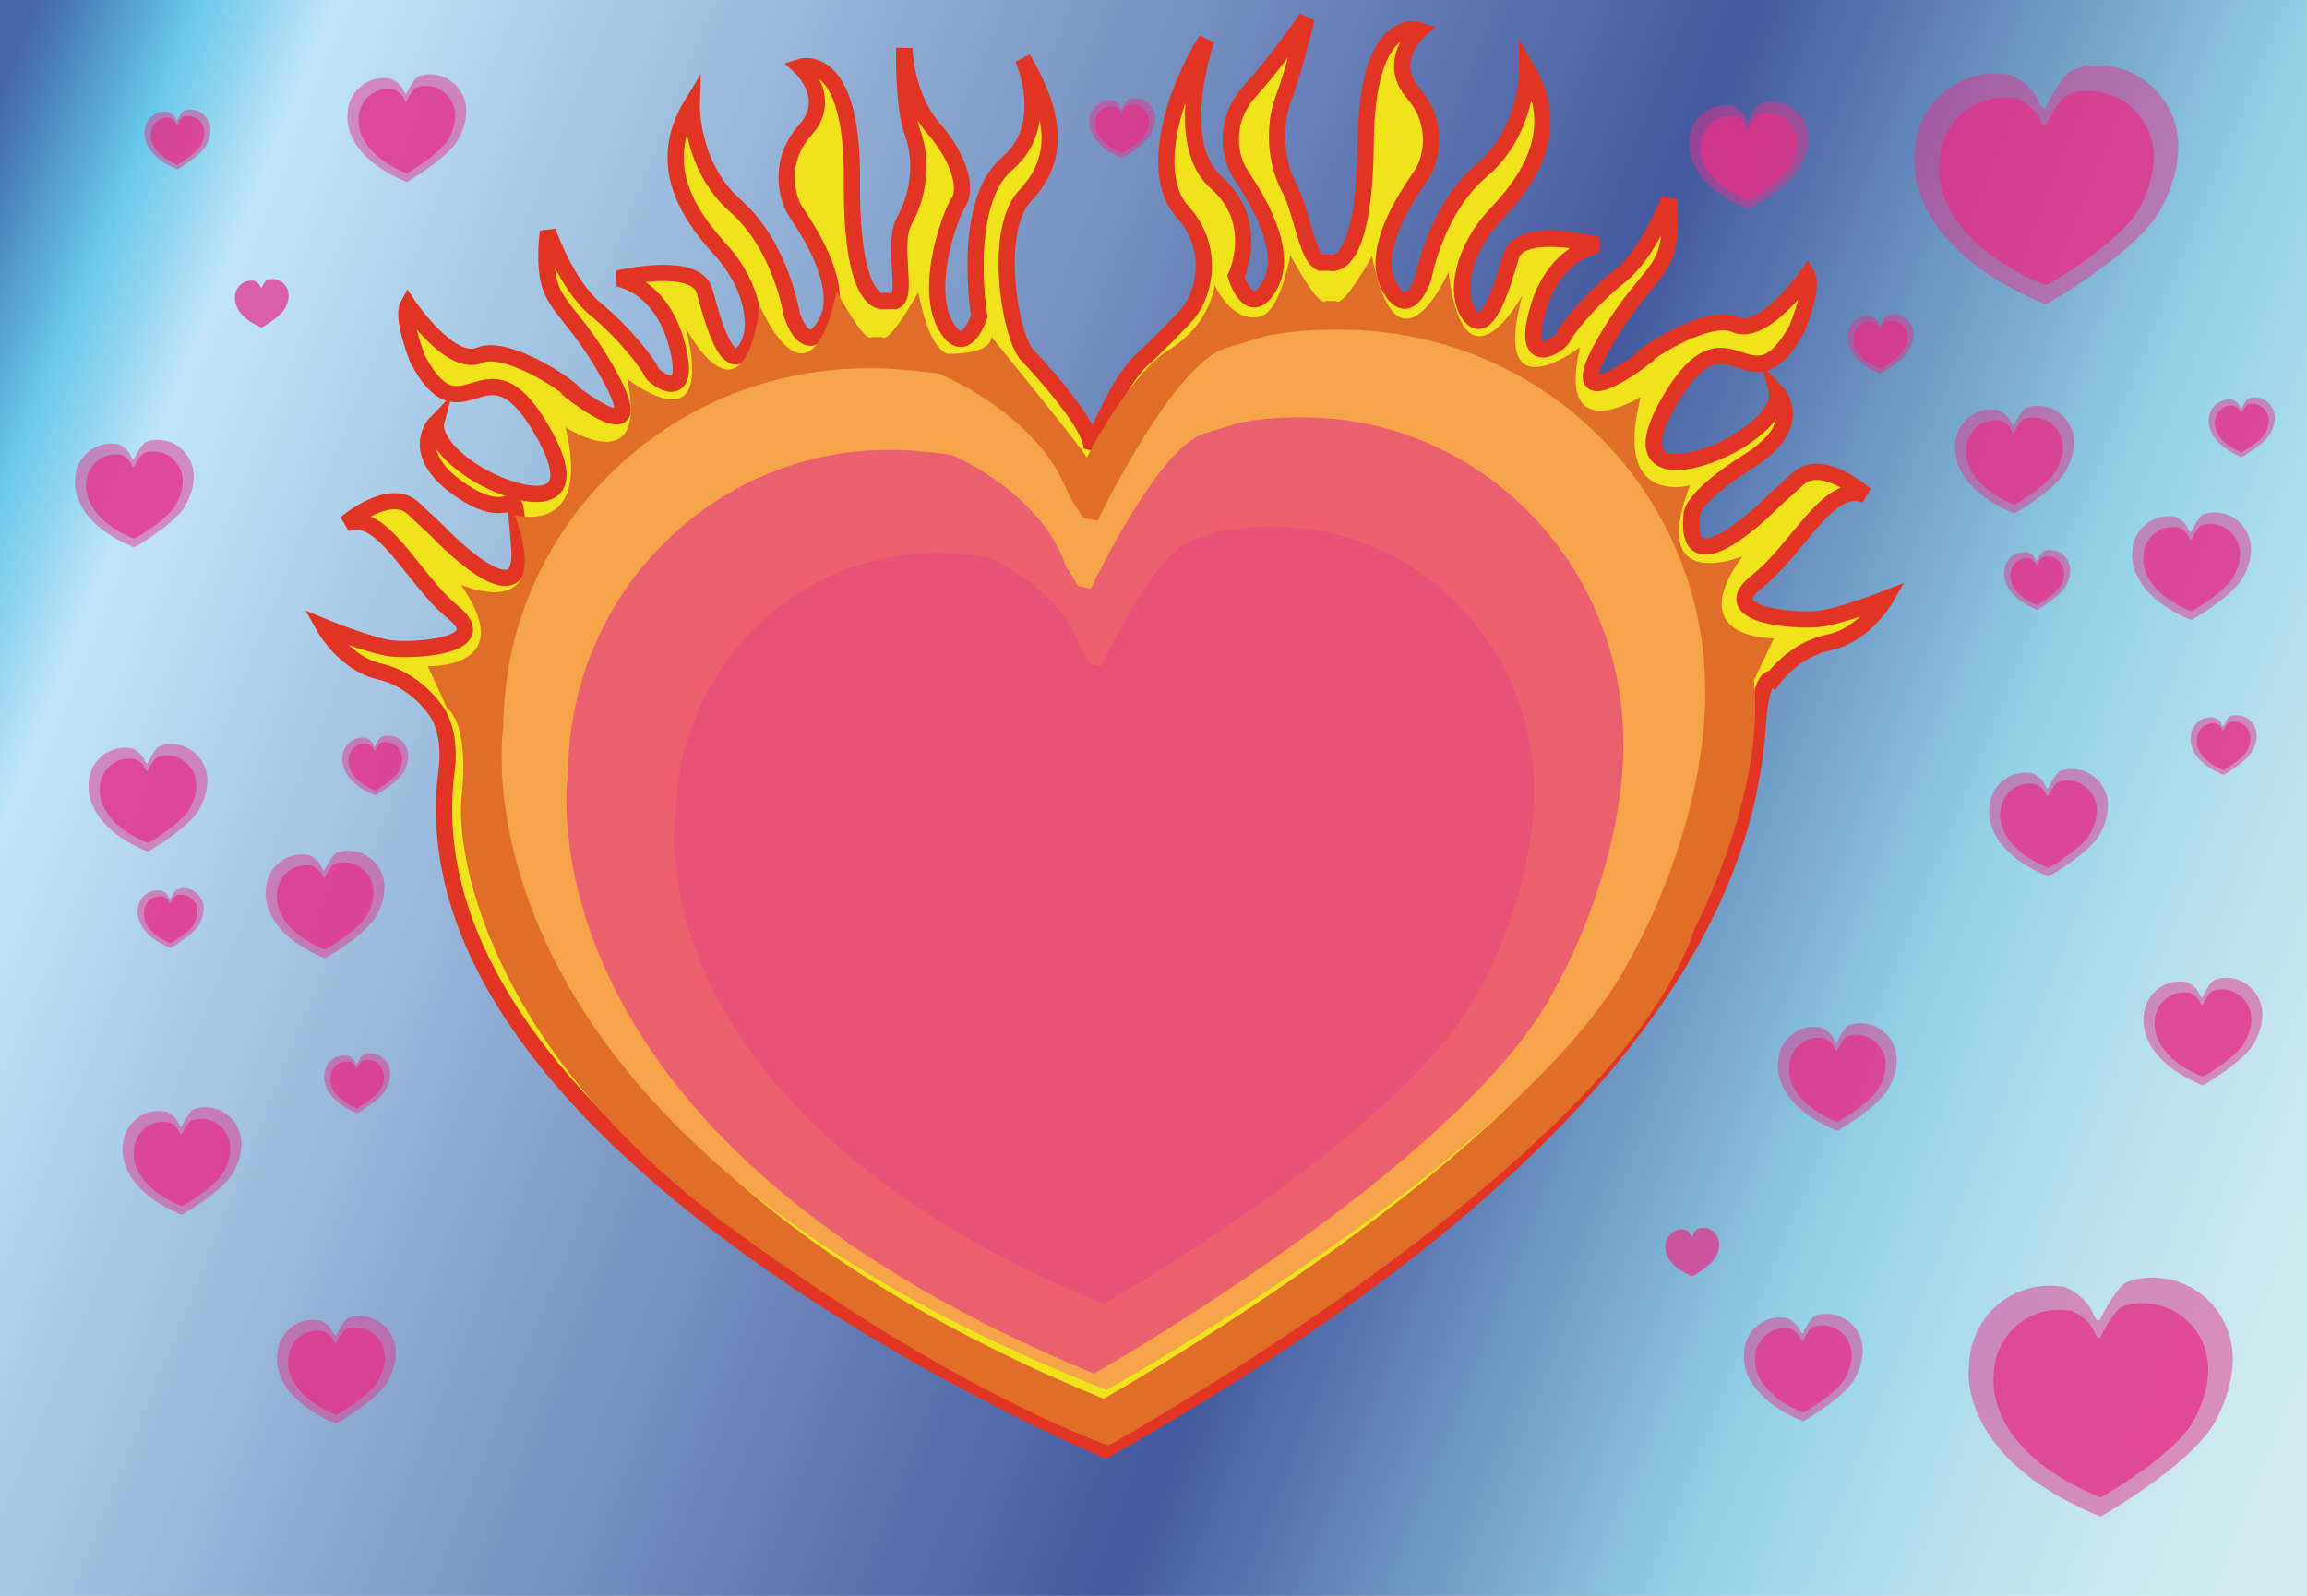 <svg xmlns="http://www.w3.org/2000/svg" viewBox="0 0 711.201 492.113"><linearGradient id="a" y2="402.7" gradientUnits="userSpaceOnUse" x2="743.24" y1="90.028" x1="-30.503"><stop offset=".006" stop-color="#395da4"/><stop offset=".026" stop-color="#4182be"/><stop offset=".061" stop-color="#5fc5ea"/><stop offset=".109" stop-color="#bde4f7"/><stop offset=".594" stop-color="#384e99"/><stop offset=".794" stop-color="#8ed1e6"/><stop offset=".798" stop-color="#90d2e7"/><stop offset=".883" stop-color="#b6e0eb"/><stop offset=".954" stop-color="#cae8ed"/><stop offset="1" stop-color="#d1eaee"/></linearGradient><path opacity=".94" fill="url(#a)" d="M711.2 492.11H0V0h711.2z"/><path stroke="#E13422" stroke-width="5" d="M541.96 223.08c-2.727 38.837-21.049 122.46-201.15 223.98 0 0-218.47-91.668-203.14-209.35 1.713-13.154-3.647-19.057-3.647-19.057s-6.127-9.156-16.97-11.579c-10.841-2.422-17.146-13.729-17.146-13.729s13.918 5.748 20.701 6.582c6.783.837 32.013-.494 19.109-11.083-12.907-10.588-21.644-31.811-33.127-27.449 0 0 13.488-11.522 20.799-4.667l7.311 6.854s27.485 29.338 25.372 4.875.433-5.232-17.312-16.833c-17.747-11.601-8.353-21.219-8.353-21.219s-1.601 6 10.354 14.252c11.957 8.253 39.045 16.25 21.838-12.807-17.205-29.055-23.715 5.419-37.838-21.087 0 0-5.124-12.849-2.957-16.71 0 0 13.021 19.318 21.98 15.518 8.956-3.801 29.943 11.125 28.982 11.7 0 0 24.868 19.424 10.926-5.724-13.941-25.147-21.166-19.779-18.818-44.201 0 0 5.676 16.54 14.728 23.991 9.052 7.45 16.148 16.825 17.1 19.16.949 2.335 12.904 10.589 8.022-8.077-4.879-18.666-18.249-20.53-18.249-20.53s24.106-5.802 26.738 3.92c2.63 9.723 6.958 25.086 12.254 18.536 5.293-6.548 2.506-20.541-7.293-31.295-9.801-10.754-20.334-26.174-8.92-44.891 0 0-.554 19.005 13.5 31.352 14.052 12.344 17.358 33.517 17.358 33.517s4.339 14.2 10.649 2.423c6.312-11.778-7.104-30.52-9.591-34.421-2.487-3.902-5.687-15.182 3.128-24.998 8.817-9.816-1.575-19.414-1.575-19.414s16.264-5.321 15.91 35.18c-.356 40.502 10.23 37.022 10.23 37.022l3.056.026c4.283-1.708-1.188-17.575 2.951-24.91 4.138-7.335 5.749-17.869 2.53-26.821s-2.615-26.297-2.615-26.297.271 14.672 8.913 24.642c8.642 9.969 10.343 19.06 7.787 22.917-2.557 3.857-10.407 25.506-4.302 37.394 6.104 11.887 10.69-2.235 10.69-2.235s-5.696-34.919 8.571-47.015c14.267-12.098 4.866-32.512 4.866-32.512 11.087 18.914 10.743 31.69.755 42.272-9.986 10.582-4.923 42.187.256 48.827 0 0 21.37 22.195 20.159 29.608 0 0 7.617-21.063 16.251-28.408 2.266-1.927 11.58-11.268 13.628-13.799 5.301-6.546 7.998-20.453-1.791-31.216-9.792-10.763-4.094-34.342 7.338-53.05 0 0-11.021 31.65 3.025 44.007 14.043 12.355 6.086 28.952 6.086 28.952s4.326 14.203 10.646 2.431c6.32-11.774-7.08-30.525-9.566-34.429-2.484-3.903-5.674-15.186 3.15-24.995 8.822-9.81 17.563-22.538 17.563-22.538s-3.725 15.686-7.107 24.578c-3.383 8.892-2.326 20.152 1.676 27.563 4.004 7.409 5.422 21.39 9.674 23.177l3.057.03s10.521 3.673 10.904-36.827c.389-40.501 16.553-34.883 16.553-34.883s-10.566 9.405-1.93 19.381c8.631 9.976 5.227 21.195 2.668 25.051-2.557 3.854-16.314 22.348-10.217 34.24 6.092 11.89 10.689-2.228 10.689-2.228s3.693-21.109 17.969-33.194c14.277-12.086 14.072-31.099 14.072-31.099 11.07 18.922.256 34.146-9.74 44.72-9.994 10.574-13.037 24.512-7.865 31.157 5.178 6.646 9.785-8.636 12.592-18.309 2.809-9.672 26.807-3.431 26.807-3.431s-13.402 1.619-18.625 20.192c-5.221 18.574 6.883 10.54 7.875 8.223s8.262-11.562 17.447-18.844c9.188-7.285 15.164-23.717 15.164-23.717 1.898 24.46-5.227 18.962-19.623 43.849-14.402 24.888 10.818 5.923 10.818 5.923-.949-.592 20.309-15.131 29.193-11.168 8.887 3.965 22.258-15.112 22.258-15.112 2.098 3.9-3.262 16.652-3.262 16.652-14.605 26.243-20.482-8.344-38.215 20.392-17.736 28.737 9.494 21.237 21.598 13.204 12.105-8.031 10.615-14.06 10.615-14.06s9.215 9.788-8.74 21.062c-17.955 11.275-17.617 16.515-17.617 16.515-2.561 24.419 25.457-4.411 25.457-4.411l7.436-6.72c7.434-6.719 20.709 5.048 20.709 5.048-11.402-4.571-20.525 16.489-33.623 26.838-13.098 10.35 12.105 12.143 18.902 11.432s20.816-6.203 20.816-6.203-6.51 11.189-17.393 13.414c-10.887 2.224-17.18 11.267-17.18 11.267s-3.58-2.26-4.7 13.73z" fill="#F0E31B"/><path d="M522.4 286.39c-23.676 72.143-180.66 159.36-180.66 159.36s-47.21-15.992-117.24-67.711c-70.031-51.713-84.451-110.22-82.146-133 2.306-22.786-4.497-26.572-4.497-26.572l-5.971-13.041s28.565 1.048 10.147-25.123c0 0 29.215 12.695 16.589-21.569 0 0 23.931 7.212 15.687-27.011 0 0 25.937 16.931 19.003-14.95 0 0 27.602 21.99 18.057-15.735 0 0 17.209 33.144 22.923-6.766 0 0 14.898 35.837 23.665-4.43 0 0 8.607 16.376 10.917 14.07l3.038.03c2.264 2.35 11.181-13.861 11.181-13.861 2.5 12.633 5.738 17.847 9.011 19.045 0 0 13.446.43 13.499-5.281 0 0 30.016 36.827 29.438 37.394-.577.566 12.835-25.585 25.506-33.465 12.672-7.881 13.928-19.864 13.928-19.864s5.146 11.771 13.992 9.702c3.396-.793 6.629-6.292 9.359-18.877 0 0 8.619 16.372 10.924 14.063l3.041.025c2.266 2.348 11.172-13.868 11.172-13.868 8.027 40.42 23.578 4.861 23.578 4.861 4.982 40.006 22.797 7.183 22.797 7.183-10.236 37.545 17.764 16.063 17.764 16.063-7.518 31.75 18.725 15.295 18.725 15.295-8.869 34.066 15.191 27.292 15.191 27.292-13.252 34.027 16.191 21.868 16.191 21.868-18.895 25.831 9.684 25.305 9.684 25.305l-6.209 12.929c3.7 35.02-18.29 76.66-18.29 76.66zm-.95-69.53c.395-58.292-43.361-106.49-99.672-111.65-2.99-.275-6.016-.427-9.07-.454l-1.926-.017a108.876 108.876 0 00-20.658 1.784l-11.482 3.564c-16.031 3.652-39.528 53.193-39.528 53.193l-4.369-.989-4.316-7.066c-8.531-24.956-38.832-37.646-38.832-37.646s-11.712-1.638-18.768-1.705l-1.926-.019c-3.055-.028-6.081.069-9.076.29-56.396 4.133-101.15 51.523-101.7 109.82 0 0-20.148 123.14 180.11 205.35 0 0 128.79-72.809 158.55-132.79.01.01 22.39-38.75 22.68-81.65z" fill="#E06E29"/><path d="M525.68 213.15c.051-58.293-45.113-106.24-102.9-111.08a115.35 115.35 0 00-9.303-.402l-1.975-.006a114.522 114.522 0 00-21.176 1.902l-11.756 3.627c-16.418 3.744-40.217 53.418-40.217 53.418l-4.488-.965-4.468-7.041c-8.9-24.907-40.054-37.424-40.054-37.424s-12.022-1.571-19.258-1.599l-1.977-.007c-3.132-.011-6.235.104-9.305.341-57.814 4.455-103.42 52.098-103.64 110.39 0 0-19.918 123.25 185.96 204.32 0 0 131.64-73.539 161.8-133.69.03.01 22.75-38.88 22.78-81.78z" fill="#F5A44A"/><path opacity=".6" d="M500.42 229.94c.354-52.625-39.037-96.137-89.733-100.8a98.343 98.343 0 00-8.164-.41l-1.736-.014a97.766 97.766 0 00-18.596 1.61l-10.34 3.216c-14.434 3.296-35.587 48.023-35.587 48.023l-3.934-.893-3.886-6.38c-7.68-22.529-34.961-33.985-34.961-33.985s-10.543-1.479-16.897-1.54l-1.735-.017a98.763 98.763 0 00-8.169.262c-50.773 3.733-91.063 46.515-91.564 99.138 0 0-18.14 111.17 162.15 185.39 0 0 115.95-65.73 142.74-119.88.01-.02 20.16-35.01 20.42-73.73z" fill="#E53188"/><path opacity=".31" d="M472.87 244.69c.289-42.791-31.74-78.17-72.963-81.959a80.028 80.028 0 00-6.639-.333l-1.412-.012a79.403 79.403 0 00-15.12 1.31l-8.406 2.614c-11.736 2.682-28.936 39.048-28.936 39.048l-3.2-.727-3.159-5.187c-6.244-18.318-28.426-27.633-28.426-27.633s-8.574-1.203-13.74-1.252l-1.41-.014a79.938 79.938 0 00-6.643.212c-41.284 3.036-74.043 37.821-74.452 80.609 0 0-14.749 90.391 131.85 150.74 0 0 94.279-53.444 116.06-97.476.01 0 16.39-28.45 16.6-59.94z" fill="#E53188"/><g fill="#E53188"><path opacity=".49" d="M671.54 45.476c.089-13.157-9.76-24.034-22.434-25.2a24.59 24.59 0 00-2.041-.103l-.434-.003a24.494 24.494 0 00-4.649.402l-2.585.804c-3.608.824-8.896 12.006-8.896 12.006l-.983-.223-.972-1.595c-1.92-5.632-8.74-8.496-8.74-8.496s-2.636-.37-4.225-.385l-.434-.004a25.13 25.13 0 00-2.042.065c-12.693.933-22.766 11.628-22.892 24.784 0 0-4.534 27.792 40.538 46.347 0 0 28.987-16.432 35.686-29.97-.01.001 5.03-8.748 5.09-18.429z"/><path opacity=".73" d="M663.96 48.64c.072-10.697-7.936-19.542-18.241-20.489a19.793 19.793 0 00-1.66-.083l-.353-.003a19.888 19.888 0 00-3.78.328l-2.102.653c-2.934.67-7.233 9.762-7.233 9.762l-.8-.182-.79-1.296c-1.561-4.58-7.106-6.908-7.106-6.908s-2.144-.301-3.435-.313l-.354-.003a20.307 20.307 0 00-1.66.053c-10.321.759-18.511 9.456-18.612 20.152 0 0-3.688 22.598 32.961 37.685 0 0 23.569-13.361 29.016-24.369-.01-.002 4.08-7.115 4.14-14.987z"/></g><g fill="#E53188"><path opacity=".49" d="M589.9 103.14c.021-3.289-2.44-6.008-5.608-6.299a6.177 6.177 0 00-.511-.026l-.108-.001a6.111 6.111 0 00-1.162.101l-.646.201c-.902.206-2.224 3.001-2.224 3.001l-.246-.056-.243-.399c-.479-1.408-2.185-2.124-2.185-2.124s-.659-.093-1.057-.096l-.108-.001a6.66 6.66 0 00-.511.016c-3.173.233-5.69 2.907-5.723 6.196 0 0-1.134 6.948 10.135 11.587 0 0 7.247-4.108 8.922-7.493 0-.01 1.26-2.19 1.28-4.61z"/><path opacity=".73" d="M588 103.93c.019-2.674-1.984-4.885-4.56-5.122a4.748 4.748 0 00-.416-.021h-.088a4.915 4.915 0 00-.945.082l-.525.164c-.732.167-1.808 2.44-1.808 2.44l-.201-.045-.196-.324c-.391-1.145-1.776-1.727-1.776-1.727s-.536-.075-.859-.078l-.088-.001a4.777 4.777 0 00-.416.014c-2.579.189-4.628 2.364-4.652 5.038 0 0-.922 5.649 8.24 9.421 0 0 5.893-3.34 7.254-6.092.03-.01 1.05-1.78 1.06-3.75z"/></g><g fill="#E53188"><path opacity=".49" d="M557.44 42.727c.04-5.92-4.393-10.815-10.095-11.339a11.174 11.174 0 00-.919-.046l-.195-.001a11.024 11.024 0 00-2.092.181l-1.163.362c-1.625.371-4.004 5.403-4.004 5.403l-.442-.101-.438-.718c-.863-2.535-3.933-3.823-3.933-3.823s-1.187-.166-1.901-.173l-.195-.002c-.31-.003-.615.007-.919.03-5.712.419-10.244 5.233-10.301 11.153 0 0-2.041 12.506 18.241 20.856 0 0 13.045-7.395 16.06-13.487.01-.002 2.28-3.939 2.3-8.295z"/><path opacity=".73" d="M554.03 44.151c.033-4.814-3.57-8.794-8.208-9.221a9.676 9.676 0 00-.747-.038l-.159-.001a8.94 8.94 0 00-1.701.147l-.944.294c-1.321.301-3.256 4.393-3.256 4.393l-.36-.082-.355-.583c-.702-2.061-3.197-3.109-3.197-3.109s-.965-.135-1.546-.141l-.158-.001a8.831 8.831 0 00-.748.024c-4.645.341-8.33 4.254-8.376 9.068 0 0-1.659 10.168 14.833 16.958 0 0 10.606-6.013 13.058-10.966.01.001 1.86-3.2 1.88-6.742z"/></g><g fill="#E53188"><path opacity=".49" d="M143.74 34.327c.041-5.92-4.392-10.815-10.094-11.34-.304-.027-.61-.043-.919-.046l-.195-.002a11.024 11.024 0 00-2.092.182l-1.164.362c-1.625.371-4.003 5.403-4.003 5.403l-.443-.101-.438-.718c-.863-2.535-3.933-3.823-3.933-3.823s-1.186-.167-1.901-.173l-.196-.002c-.309-.002-.615.007-.918.03-5.712.42-10.245 5.233-10.301 11.153 0 0-2.041 12.507 18.242 20.856 0 0 13.045-7.395 16.059-13.487-.01-.001 2.26-3.938 2.28-8.294z"/><path opacity=".73" d="M140.33 35.75c.033-4.813-3.571-8.794-8.208-9.22a9.2 9.2 0 00-.747-.038l-.159-.001a9.015 9.015 0 00-1.701.147l-.945.294c-1.321.301-3.255 4.393-3.255 4.393l-.36-.082-.355-.583c-.702-2.061-3.198-3.109-3.198-3.109s-.964-.135-1.545-.141l-.159-.001a8.845 8.845 0 00-.748.024c-4.644.341-8.33 4.254-8.375 9.068 0 0-1.66 10.168 14.833 16.958 0 0 10.606-6.013 13.057-10.966.01.001 1.86-3.2 1.88-6.743z"/></g><path opacity=".73" d="M88.979 91.173c.019-2.674-1.984-4.885-4.56-5.122a4.748 4.748 0 00-.416-.021h-.087a4.925 4.925 0 00-.946.082l-.525.164c-.733.167-1.808 2.44-1.808 2.44l-.2-.045-.197-.324c-.39-1.145-1.776-1.727-1.776-1.727s-.536-.075-.859-.078l-.087-.001a4.777 4.777 0 00-.416.014c-2.58.189-4.628 2.364-4.653 5.038 0 0-.921 5.649 8.241 9.421 0 0 5.893-3.34 7.253-6.092-.002.002 1.022-1.776 1.036-3.745z" fill="#E53188"/><g fill="#E53188"><path opacity=".49" d="M639.35 136.53c.04-5.92-4.393-10.815-10.095-11.34-.304-.028-.61-.043-.919-.046l-.195-.001a10.936 10.936 0 00-2.092.182l-1.164.361c-1.624.371-4.003 5.403-4.003 5.403l-.443-.101-.438-.718c-.863-2.534-3.933-3.823-3.933-3.823s-1.186-.166-1.9-.173l-.196-.002c-.309-.003-.615.007-.918.03-5.713.42-10.245 5.233-10.302 11.153 0 0-2.04 12.507 18.242 20.856 0 0 13.045-7.395 16.059-13.486-.01 0 2.26-3.94 2.29-8.29z"/><path opacity=".73" d="M635.93 137.95c.033-4.814-3.571-8.794-8.209-9.22a9.175 9.175 0 00-.746-.038l-.159-.001a9.015 9.015 0 00-1.701.147l-.945.294c-1.32.302-3.255 4.393-3.255 4.393l-.36-.082-.355-.583c-.702-2.061-3.198-3.109-3.198-3.109s-.964-.135-1.545-.141l-.159-.001a8.845 8.845 0 00-.748.024c-4.644.342-8.329 4.255-8.375 9.069 0 0-1.66 10.168 14.833 16.958 0 0 10.606-6.013 13.057-10.966.01 0 1.86-3.2 1.88-6.74z"/></g><g fill="#E53188"><path opacity=".49" d="M59.745 147.03c.041-5.92-4.392-10.815-10.094-11.34-.304-.028-.61-.043-.919-.046l-.195-.001a10.943 10.943 0 00-2.092.182l-1.164.361c-1.625.371-4.003 5.403-4.003 5.403l-.443-.101-.438-.718c-.863-2.534-3.933-3.823-3.933-3.823s-1.186-.166-1.901-.173l-.196-.002c-.309-.003-.615.007-.918.03-5.712.42-10.245 5.233-10.301 11.153 0 0-2.041 12.507 18.242 20.856 0 0 13.045-7.395 16.059-13.486 0 0 2.267-3.94 2.296-8.29z"/><path opacity=".73" d="M56.331 148.45c.033-4.814-3.571-8.794-8.208-9.22a9.2 9.2 0 00-.747-.038l-.159-.001a9.015 9.015 0 00-1.701.147l-.945.294c-1.321.302-3.255 4.393-3.255 4.393l-.36-.082-.355-.583c-.702-2.061-3.198-3.109-3.198-3.109s-.964-.135-1.545-.141l-.159-.001a8.845 8.845 0 00-.748.024c-4.644.342-8.33 4.255-8.375 9.069 0 0-1.66 10.168 14.833 16.958 0 0 10.606-6.013 13.057-10.966-.002 0 1.84-3.2 1.865-6.74z"/></g><g fill="#E53188"><path opacity=".49" d="M697.44 312.93c.04-5.92-4.393-10.814-10.095-11.34a11.633 11.633 0 00-.919-.046l-.195-.002a11.106 11.106 0 00-2.092.182l-1.163.362c-1.625.371-4.004 5.402-4.004 5.402l-.442-.1-.438-.718c-.863-2.535-3.933-3.824-3.933-3.824s-1.187-.166-1.901-.173l-.195-.002c-.31-.003-.615.007-.919.029-5.712.42-10.244 5.232-10.301 11.152 0 0-2.041 12.507 18.241 20.856 0 0 13.045-7.395 16.06-13.486.01 0 2.28-3.94 2.3-8.29z"/><path opacity=".73" d="M694.03 314.35c.033-4.814-3.57-8.794-8.208-9.221a9.2 9.2 0 00-.747-.038l-.159-.001a9.022 9.022 0 00-1.701.147l-.944.294c-1.321.302-3.256 4.393-3.256 4.393l-.36-.081-.355-.584c-.702-2.061-3.197-3.108-3.197-3.108s-.965-.136-1.546-.141l-.158-.002a8.831 8.831 0 00-.748.024c-4.645.341-8.33 4.254-8.376 9.068 0 0-1.659 10.168 14.833 16.958 0 0 10.606-6.013 13.058-10.967.01 0 1.86-3.2 1.88-6.74z"/></g><g fill="#E53188"><path opacity=".49" d="M649.85 248.53c.04-5.921-4.393-10.815-10.095-11.34-.304-.027-.61-.043-.919-.047l-.195-.001a10.856 10.856 0 00-2.092.182l-1.164.361c-1.624.371-4.003 5.402-4.003 5.402l-.443-.1-.438-.718c-.863-2.535-3.933-3.824-3.933-3.824s-1.186-.165-1.9-.173l-.196-.002c-.309-.003-.615.007-.918.03-5.713.42-10.245 5.232-10.302 11.152 0 0-2.04 12.507 18.242 20.856 0 0 13.045-7.395 16.059-13.487-.01 0 2.26-3.94 2.29-8.29z"/><path opacity=".73" d="M646.43 249.95c.033-4.814-3.571-8.794-8.209-9.221a8.746 8.746 0 00-.746-.037l-.159-.002a9.184 9.184 0 00-1.701.147l-.945.294c-1.32.303-3.255 4.394-3.255 4.394l-.36-.081-.355-.584c-.702-2.061-3.198-3.109-3.198-3.109s-.964-.135-1.545-.141l-.159-.002a9.284 9.284 0 00-.748.024c-4.644.341-8.329 4.255-8.375 9.068 0 0-1.66 10.169 14.833 16.958 0 0 10.606-6.013 13.057-10.966.01 0 1.86-3.2 1.88-6.74z"/></g><g fill="#E53188"><path opacity=".49" d="M693.94 169.43c.04-5.92-4.393-10.815-10.095-11.34a11.174 11.174 0 00-.919-.046l-.195-.002a11.024 11.024 0 00-2.092.182l-1.163.361c-1.625.371-4.004 5.403-4.004 5.403l-.442-.1-.438-.718c-.863-2.535-3.933-3.824-3.933-3.824s-1.187-.166-1.901-.173l-.195-.002c-.31-.002-.615.007-.919.03-5.712.42-10.244 5.233-10.301 11.153 0 0-2.041 12.507 18.241 20.856 0 0 13.045-7.394 16.06-13.486.01 0 2.28-3.94 2.3-8.29z"/><path opacity=".73" d="M690.53 170.85c.033-4.814-3.57-8.794-8.208-9.22a9.2 9.2 0 00-.747-.038l-.159-.001a9.022 9.022 0 00-1.701.147l-.944.294c-1.321.301-3.256 4.393-3.256 4.393l-.36-.082-.355-.583c-.702-2.061-3.197-3.109-3.197-3.109s-.965-.136-1.546-.141l-.158-.001a9.269 9.269 0 00-.748.024c-4.645.342-8.33 4.255-8.376 9.069 0 0-1.659 10.168 14.833 16.958 0 0 10.606-6.013 13.058-10.966.01 0 1.86-3.2 1.88-6.74z"/></g><g fill="#E53188"><path opacity=".49" d="M701.28 128.88c.021-3.289-2.44-6.008-5.608-6.299a6.177 6.177 0 00-.511-.026l-.108-.001a6.104 6.104 0 00-1.162.101l-.646.201c-.902.206-2.225 3.001-2.225 3.001l-.246-.056-.242-.399c-.479-1.408-2.185-2.124-2.185-2.124s-.659-.093-1.057-.096l-.108-.001a6.66 6.66 0 00-.511.016c-3.173.233-5.69 2.907-5.723 6.196 0 0-1.134 6.948 10.135 11.587 0 0 7.247-4.108 8.922-7.493 0 0 1.26-2.19 1.28-4.61z"/><path opacity=".73" d="M699.38 129.67c.018-2.674-1.984-4.885-4.56-5.122a4.768 4.768 0 00-.416-.021h-.088a4.915 4.915 0 00-.945.082l-.525.164c-.732.167-1.809 2.44-1.809 2.44l-.2-.045-.196-.324c-.391-1.145-1.777-1.727-1.777-1.727s-.535-.075-.858-.078l-.088-.001a4.764 4.764 0 00-.416.014c-2.579.189-4.628 2.364-4.653 5.038 0 0-.921 5.649 8.241 9.421 0 0 5.893-3.34 7.254-6.092.02.01 1.04-1.77 1.06-3.74z"/></g><g fill="#E53188"><path opacity=".49" d="M695.68 226.88c.022-3.289-2.44-6.008-5.607-6.299a6.199 6.199 0 00-.511-.026l-.109-.001a6.111 6.111 0 00-1.162.101l-.646.201c-.902.206-2.225 3.001-2.225 3.001l-.246-.056-.242-.399c-.48-1.408-2.186-2.124-2.186-2.124s-.658-.093-1.056-.096l-.108-.001a6.66 6.66 0 00-.511.016c-3.174.233-5.691 2.907-5.723 6.196 0 0-1.134 6.948 10.134 11.587 0 0 7.247-4.108 8.922-7.493.01 0 1.27-2.19 1.29-4.61z"/><path opacity=".73" d="M693.78 227.67c.019-2.674-1.983-4.885-4.56-5.122a4.745 4.745 0 00-.415-.021h-.088a4.908 4.908 0 00-.945.082l-.525.164c-.733.167-1.809 2.44-1.809 2.44l-.2-.045-.197-.324c-.39-1.145-1.776-1.727-1.776-1.727s-.536-.075-.859-.078l-.087-.001a4.764 4.764 0 00-.416.014c-2.58.189-4.628 2.364-4.653 5.038 0 0-.922 5.649 8.241 9.421 0 0 5.893-3.34 7.253-6.092.02.01 1.05-1.77 1.06-3.74z"/></g><g fill="#E53188"><path opacity=".49" d="M638.2 175.94c.021-3.289-2.44-6.008-5.608-6.3a6.177 6.177 0 00-.511-.025l-.108-.001a6.111 6.111 0 00-1.162.101l-.646.201c-.902.206-2.225 3.001-2.225 3.001l-.246-.056-.243-.399c-.479-1.408-2.185-2.124-2.185-2.124s-.659-.093-1.056-.097l-.109-.001a6.2 6.2 0 00-.511.017c-3.173.233-5.69 2.907-5.722 6.196 0 0-1.135 6.948 10.134 11.587 0 0 7.247-4.108 8.922-7.493.01-.02 1.27-2.2 1.29-4.62z"/><path opacity=".73" d="M636.3 176.73c.019-2.674-1.984-4.885-4.56-5.123a5.171 5.171 0 00-.416-.021l-.087-.001a4.901 4.901 0 00-.945.082l-.526.163c-.732.167-1.808 2.44-1.808 2.44l-.2-.045-.197-.324c-.391-1.145-1.776-1.728-1.776-1.728s-.536-.075-.859-.078h-.088a5.184 5.184 0 00-.415.013c-2.58.19-4.628 2.364-4.653 5.038 0 0-.922 5.649 8.24 9.421 0 0 5.893-3.341 7.254-6.093.03 0 1.05-1.77 1.06-3.74z"/></g><g fill="#E53188"><path opacity=".49" d="M356.1 36.636c.021-3.289-2.441-6.008-5.608-6.299a6.177 6.177 0 00-.511-.026l-.109-.001a6.111 6.111 0 00-1.162.101l-.646.201c-.902.206-2.224 3.001-2.224 3.001l-.246-.056-.243-.399c-.479-1.408-2.185-2.124-2.185-2.124s-.659-.093-1.056-.096l-.108-.001a6.66 6.66 0 00-.511.016c-3.173.233-5.691 2.907-5.722 6.196 0 0-1.134 6.948 10.134 11.587 0 0 7.246-4.108 8.922-7.493.01 0 1.27-2.186 1.29-4.607z"/><path opacity=".73" d="M354.2 37.427c.02-2.674-1.983-4.885-4.559-5.122a4.748 4.748 0 00-.416-.021h-.088a4.915 4.915 0 00-.945.082l-.525.164c-.732.167-1.809 2.44-1.809 2.44l-.199-.045-.197-.324c-.391-1.145-1.777-1.727-1.777-1.727s-.536-.075-.859-.078l-.087-.001a4.777 4.777 0 00-.416.014c-2.58.189-4.628 2.364-4.653 5.038 0 0-.921 5.649 8.241 9.421 0 0 5.893-3.34 7.253-6.092.02-.003 1.05-1.781 1.06-3.749z"/></g><g fill="#E53188"><path opacity=".49" d="M64.9 40.136c.022-3.289-2.44-6.008-5.608-6.299a6.177 6.177 0 00-.511-.026l-.108-.001a6.104 6.104 0 00-1.162.101l-.646.201c-.902.206-2.225 3.001-2.225 3.001l-.246-.056-.243-.399c-.48-1.408-2.185-2.124-2.185-2.124s-.659-.093-1.056-.096l-.109-.001a6.676 6.676 0 00-.511.016c-3.173.233-5.691 2.907-5.722 6.196 0 0-1.134 6.948 10.134 11.587 0 0 7.247-4.108 8.921-7.493.002 0 1.261-2.186 1.277-4.607z"/><path opacity=".73" d="M63.002 40.927c.019-2.674-1.983-4.885-4.56-5.122a4.748 4.748 0 00-.416-.021h-.087a4.908 4.908 0 00-.945.082l-.526.164c-.733.167-1.808 2.44-1.808 2.44l-.2-.045-.197-.324c-.391-1.145-1.777-1.727-1.777-1.727s-.536-.075-.859-.078l-.087-.001a4.777 4.777 0 00-.416.014c-2.58.189-4.628 2.364-4.653 5.038 0 0-.921 5.649 8.241 9.421 0 0 5.893-3.34 7.254-6.092 0-.003 1.024-1.781 1.036-3.749z"/></g><g fill="#E53188"><path opacity=".49" d="M63.945 240.83c.041-5.92-4.392-10.815-10.095-11.34-.303-.027-.61-.043-.918-.046l-.196-.002a11.024 11.024 0 00-2.092.182l-1.164.362c-1.624.371-4.003 5.403-4.003 5.403l-.443-.101-.438-.718c-.863-2.535-3.933-3.823-3.933-3.823s-1.186-.167-1.901-.173l-.195-.002a11.21 11.21 0 00-.919.03c-5.712.42-10.244 5.233-10.301 11.153 0 0-2.041 12.507 18.242 20.856 0 0 13.045-7.395 16.059-13.487.001 0 2.268-3.94 2.297-8.29z"/><path opacity=".73" d="M60.531 242.25c.033-4.813-3.571-8.794-8.208-9.22a9.2 9.2 0 00-.747-.038l-.159-.001a9.026 9.026 0 00-1.702.147l-.945.294c-1.32.301-3.255 4.393-3.255 4.393l-.36-.081-.355-.584c-.702-2.061-3.198-3.109-3.198-3.109s-.965-.135-1.546-.141l-.159-.001a8.845 8.845 0 00-.748.024c-4.645.341-8.33 4.254-8.375 9.068 0 0-1.66 10.169 14.833 16.958 0 0 10.607-6.013 13.058-10.966-.001 0 1.841-3.2 1.866-6.74z"/></g><g fill="#E53188"><path opacity=".49" d="M122.04 417.23c.04-5.921-4.392-10.815-10.095-11.341-.304-.027-.61-.043-.919-.046l-.195-.002a11.024 11.024 0 00-2.092.183l-1.164.361c-1.624.371-4.003 5.402-4.003 5.402l-.443-.1-.438-.718c-.864-2.535-3.933-3.824-3.933-3.824s-1.186-.165-1.901-.173l-.195-.002c-.309-.003-.615.007-.919.03-5.712.419-10.244 5.231-10.301 11.151 0 0-2.041 12.508 18.242 20.856 0 0 13.045-7.395 16.059-13.486.01 0 2.28-3.94 2.3-8.29z"/><path opacity=".73" d="M118.63 418.65c.033-4.814-3.571-8.794-8.208-9.221a8.77 8.77 0 00-.747-.037l-.159-.002a9.026 9.026 0 00-1.702.147l-.945.294c-1.321.302-3.255 4.394-3.255 4.394l-.36-.082-.355-.583c-.702-2.062-3.198-3.109-3.198-3.109s-.964-.136-1.545-.141l-.159-.002a9.284 9.284 0 00-.748.024c-4.645.341-8.33 4.255-8.375 9.068 0 0-1.66 10.169 14.833 16.958 0 0 10.606-6.013 13.057-10.966.01 0 1.86-3.2 1.88-6.74z"/></g><g fill="#E53188"><path opacity=".49" d="M74.445 352.83c.041-5.921-4.392-10.815-10.095-11.34-.303-.027-.61-.043-.918-.046l-.196-.002a11.024 11.024 0 00-2.092.182l-1.164.361c-1.624.371-4.003 5.402-4.003 5.402l-.443-.1-.438-.718c-.863-2.534-3.933-3.824-3.933-3.824s-1.186-.165-1.901-.173l-.195-.002c-.309-.003-.615.007-.919.03-5.712.42-10.244 5.232-10.301 11.152 0 0-2.041 12.507 18.242 20.856 0 0 13.045-7.395 16.059-13.487.001 0 2.268-3.94 2.297-8.29z"/><path opacity=".73" d="M71.031 354.25c.033-4.813-3.571-8.794-8.208-9.22a8.768 8.768 0 00-.747-.038l-.159-.001a9.11 9.11 0 00-1.702.146l-.945.295c-1.32.302-3.255 4.393-3.255 4.393l-.36-.081-.355-.584c-.702-2.062-3.198-3.109-3.198-3.109s-.965-.135-1.546-.141l-.159-.001a8.846 8.846 0 00-.748.023c-4.645.342-8.33 4.255-8.375 9.068 0 0-1.66 10.169 14.833 16.958 0 0 10.607-6.013 13.058-10.966-.001-.01 1.841-3.21 1.866-6.75z"/></g><g fill="#E53188"><path opacity=".49" d="M118.54 273.73c.04-5.921-4.392-10.815-10.095-11.341-.304-.027-.61-.043-.919-.046l-.195-.002a11.024 11.024 0 00-2.092.183l-1.164.361c-1.624.371-4.003 5.402-4.003 5.402l-.443-.1-.438-.718c-.864-2.535-3.933-3.824-3.933-3.824s-1.186-.165-1.901-.173l-.195-.002c-.309-.003-.615.007-.919.03-5.712.419-10.244 5.231-10.301 11.151 0 0-2.041 12.508 18.242 20.856 0 0 13.045-7.395 16.059-13.486.01 0 2.28-3.94 2.3-8.29z"/><path opacity=".73" d="M115.13 275.15c.033-4.814-3.571-8.794-8.208-9.221a8.77 8.77 0 00-.747-.037l-.159-.002a9.026 9.026 0 00-1.702.147l-.945.294c-1.321.302-3.255 4.394-3.255 4.394l-.36-.082-.355-.583c-.702-2.062-3.198-3.109-3.198-3.109s-.964-.136-1.545-.141l-.159-.002a9.284 9.284 0 00-.748.024c-4.645.341-8.33 4.255-8.375 9.068 0 0-1.66 10.169 14.833 16.958 0 0 10.606-6.013 13.057-10.966.01 0 1.86-3.2 1.88-6.74z"/></g><g fill="#E53188"><path opacity=".49" d="M125.88 233.18c.022-3.289-2.44-6.009-5.608-6.3a6.177 6.177 0 00-.511-.025l-.109-.001a6.111 6.111 0 00-1.162.101l-.646.201c-.902.206-2.224 3.001-2.224 3.001l-.246-.056-.243-.399c-.48-1.408-2.185-2.124-2.185-2.124s-.659-.092-1.056-.096l-.108-.001a6.186 6.186 0 00-.511.017c-3.173.233-5.691 2.907-5.722 6.196 0 0-1.134 6.948 10.134 11.587 0 0 7.247-4.107 8.921-7.493.01-.01 1.27-2.2 1.29-4.62z"/><path opacity=".73" d="M123.98 233.97c.019-2.674-1.984-4.886-4.56-5.123a4.748 4.748 0 00-.416-.021l-.087-.001a4.925 4.925 0 00-.946.082l-.525.163c-.733.167-1.808 2.44-1.808 2.44l-.2-.045-.197-.325c-.39-1.145-1.776-1.727-1.776-1.727s-.536-.075-.859-.078h-.087a5.21 5.21 0 00-.416.013c-2.58.189-4.628 2.364-4.653 5.038 0 0-.921 5.649 8.241 9.421 0 0 5.893-3.34 7.253-6.092.02.01 1.04-1.77 1.06-3.74z"/></g><g fill="#E53188"><path opacity=".49" d="M120.28 331.18c.021-3.289-2.44-6.008-5.608-6.3a5.77 5.77 0 00-.511-.024l-.108-.002a6.024 6.024 0 00-1.162.102l-.646.201c-.902.205-2.225 3.001-2.225 3.001l-.246-.057-.243-.398c-.48-1.407-2.185-2.124-2.185-2.124s-.659-.093-1.056-.097h-.109a5.79 5.79 0 00-.511.017c-3.173.232-5.691 2.906-5.722 6.195 0 0-1.134 6.948 10.134 11.587 0 0 7.247-4.108 8.921-7.493.01-.01 1.27-2.2 1.29-4.62z"/><path opacity=".73" d="M118.38 331.97c.019-2.675-1.984-4.886-4.56-5.123a4.748 4.748 0 00-.416-.021l-.087-.001a4.989 4.989 0 00-.945.081l-.526.164c-.733.167-1.808 2.44-1.808 2.44l-.2-.045-.197-.324c-.391-1.146-1.777-1.728-1.777-1.728s-.536-.075-.859-.078l-.087-.001a5.207 5.207 0 00-.416.014c-2.58.189-4.628 2.363-4.653 5.038 0 0-.921 5.648 8.241 9.421 0 0 5.893-3.34 7.253-6.092.03.01 1.06-1.77 1.07-3.74z"/></g><g fill="#E53188"><path opacity=".49" d="M62.8 280.24c.022-3.289-2.44-6.008-5.608-6.299a5.391 5.391 0 00-.51-.026l-.109-.001a6.104 6.104 0 00-1.162.101l-.646.201c-.902.206-2.225 3.001-2.225 3.001l-.246-.056-.243-.398c-.479-1.408-2.185-2.124-2.185-2.124s-.659-.093-1.056-.096l-.109-.002a6.162 6.162 0 00-.51.017c-3.173.233-5.691 2.907-5.723 6.196 0 0-1.134 6.948 10.134 11.587 0 0 7.247-4.108 8.922-7.493.001-.01 1.26-2.19 1.276-4.61z"/><path opacity=".73" d="M60.903 281.03c.018-2.674-1.984-4.885-4.56-5.122a4.768 4.768 0 00-.416-.021h-.087a4.908 4.908 0 00-.945.081l-.526.164c-.732.167-1.808 2.44-1.808 2.44l-.2-.045-.197-.324c-.39-1.146-1.777-1.728-1.777-1.728s-.536-.075-.859-.079h-.088a4.777 4.777 0 00-.416.014c-2.58.189-4.628 2.363-4.653 5.038 0 0-.921 5.648 8.241 9.421 0 0 5.893-3.341 7.254-6.093 0 0 1.024-1.77 1.037-3.74z"/></g><g fill="#E53188"><path opacity=".49" d="M688.34 419.28c.089-13.157-9.759-24.034-22.433-25.199a24.189 24.189 0 00-2.042-.103l-.434-.004a24.494 24.494 0 00-4.649.402l-2.584.804c-3.609.825-8.897 12.007-8.897 12.007l-.983-.224-.972-1.595c-1.92-5.633-8.74-8.496-8.74-8.496s-2.636-.37-4.224-.386l-.435-.004a25.13 25.13 0 00-2.042.065c-12.693.934-22.766 11.629-22.892 24.784 0 0-4.534 27.793 40.538 46.348 0 0 28.987-16.433 35.686-29.971-.02-.01 5.02-8.76 5.08-18.44z"/><path opacity=".73" d="M680.76 422.44c.072-10.697-7.936-19.542-18.241-20.489a19.792 19.792 0 00-1.66-.084l-.353-.002a19.895 19.895 0 00-3.78.326l-2.102.653c-2.934.671-7.233 9.763-7.233 9.763l-.8-.182-.79-1.297c-1.561-4.579-7.106-6.908-7.106-6.908s-2.144-.301-3.435-.313l-.353-.003a20.317 20.317 0 00-1.661.053c-10.321.76-18.511 9.456-18.612 20.152 0 0-3.688 22.598 32.961 37.686 0 0 23.57-13.361 29.017-24.369-.01-.01 4.08-7.12 4.14-14.99z"/></g><g fill="#E53188"><path opacity=".49" d="M574.24 416.53c.04-5.921-4.392-10.815-10.095-11.34a11.174 11.174 0 00-.919-.046l-.195-.002a11.031 11.031 0 00-2.092.182l-1.163.361c-1.624.371-4.003 5.402-4.003 5.402l-.443-.1-.438-.718c-.863-2.535-3.933-3.824-3.933-3.824s-1.187-.165-1.901-.173l-.195-.002c-.309-.003-.615.007-.919.03-5.712.42-10.244 5.232-10.301 11.152 0 0-2.041 12.507 18.241 20.856 0 0 13.046-7.395 16.06-13.487.01 0 2.28-3.94 2.3-8.29z"/><path opacity=".73" d="M570.83 417.95c.032-4.813-3.571-8.794-8.209-9.221a9.2 9.2 0 00-.746-.037l-.159-.002a9.11 9.11 0 00-1.702.147l-.944.295c-1.321.301-3.256 4.393-3.256 4.393l-.359-.081-.355-.584c-.702-2.062-3.198-3.109-3.198-3.109s-.965-.135-1.546-.141l-.158-.001a8.833 8.833 0 00-.748.023c-4.645.341-8.329 4.255-8.375 9.068 0 0-1.66 10.169 14.832 16.958 0 0 10.606-6.013 13.058-10.966.01-.01 1.86-3.21 1.88-6.75z"/></g><g fill="#E53188"><path opacity=".49" d="M584.74 326.93c.04-5.92-4.392-10.814-10.095-11.34a11.633 11.633 0 00-.919-.046l-.195-.002a11.114 11.114 0 00-2.092.182l-1.163.362c-1.624.371-4.003 5.402-4.003 5.402l-.443-.1-.438-.718c-.863-2.535-3.933-3.824-3.933-3.824s-1.187-.166-1.901-.173l-.195-.002c-.309-.003-.615.007-.919.029-5.712.42-10.244 5.232-10.301 11.152 0 0-2.041 12.507 18.241 20.856 0 0 13.046-7.395 16.06-13.486.01 0 2.28-3.94 2.3-8.29z"/><path opacity=".73" d="M581.33 328.35c.032-4.814-3.571-8.794-8.209-9.221a9.198 9.198 0 00-.746-.038l-.159-.001a9.026 9.026 0 00-1.702.147l-.944.294c-1.321.302-3.256 4.393-3.256 4.393l-.359-.081-.355-.584c-.702-2.061-3.198-3.108-3.198-3.108s-.965-.136-1.546-.141l-.158-.002a8.831 8.831 0 00-.748.024c-4.645.341-8.329 4.254-8.375 9.068 0 0-1.66 10.168 14.832 16.958 0 0 10.606-6.013 13.058-10.967.01 0 1.86-3.2 1.88-6.74z"/></g><path opacity=".73" d="M529.98 383.77c.019-2.675-1.983-4.886-4.56-5.123a4.748 4.748 0 00-.416-.021l-.087-.001a4.901 4.901 0 00-.945.082l-.526.164c-.732.166-1.808 2.44-1.808 2.44l-.2-.046-.197-.324c-.391-1.146-1.776-1.728-1.776-1.728s-.536-.075-.859-.078l-.088-.001a5.182 5.182 0 00-.415.014c-2.58.189-4.628 2.363-4.653 5.038 0 0-.922 5.649 8.24 9.421 0 0 5.893-3.34 7.254-6.092.02.01 1.05-1.77 1.06-3.74z" fill="#E53188"/></svg>